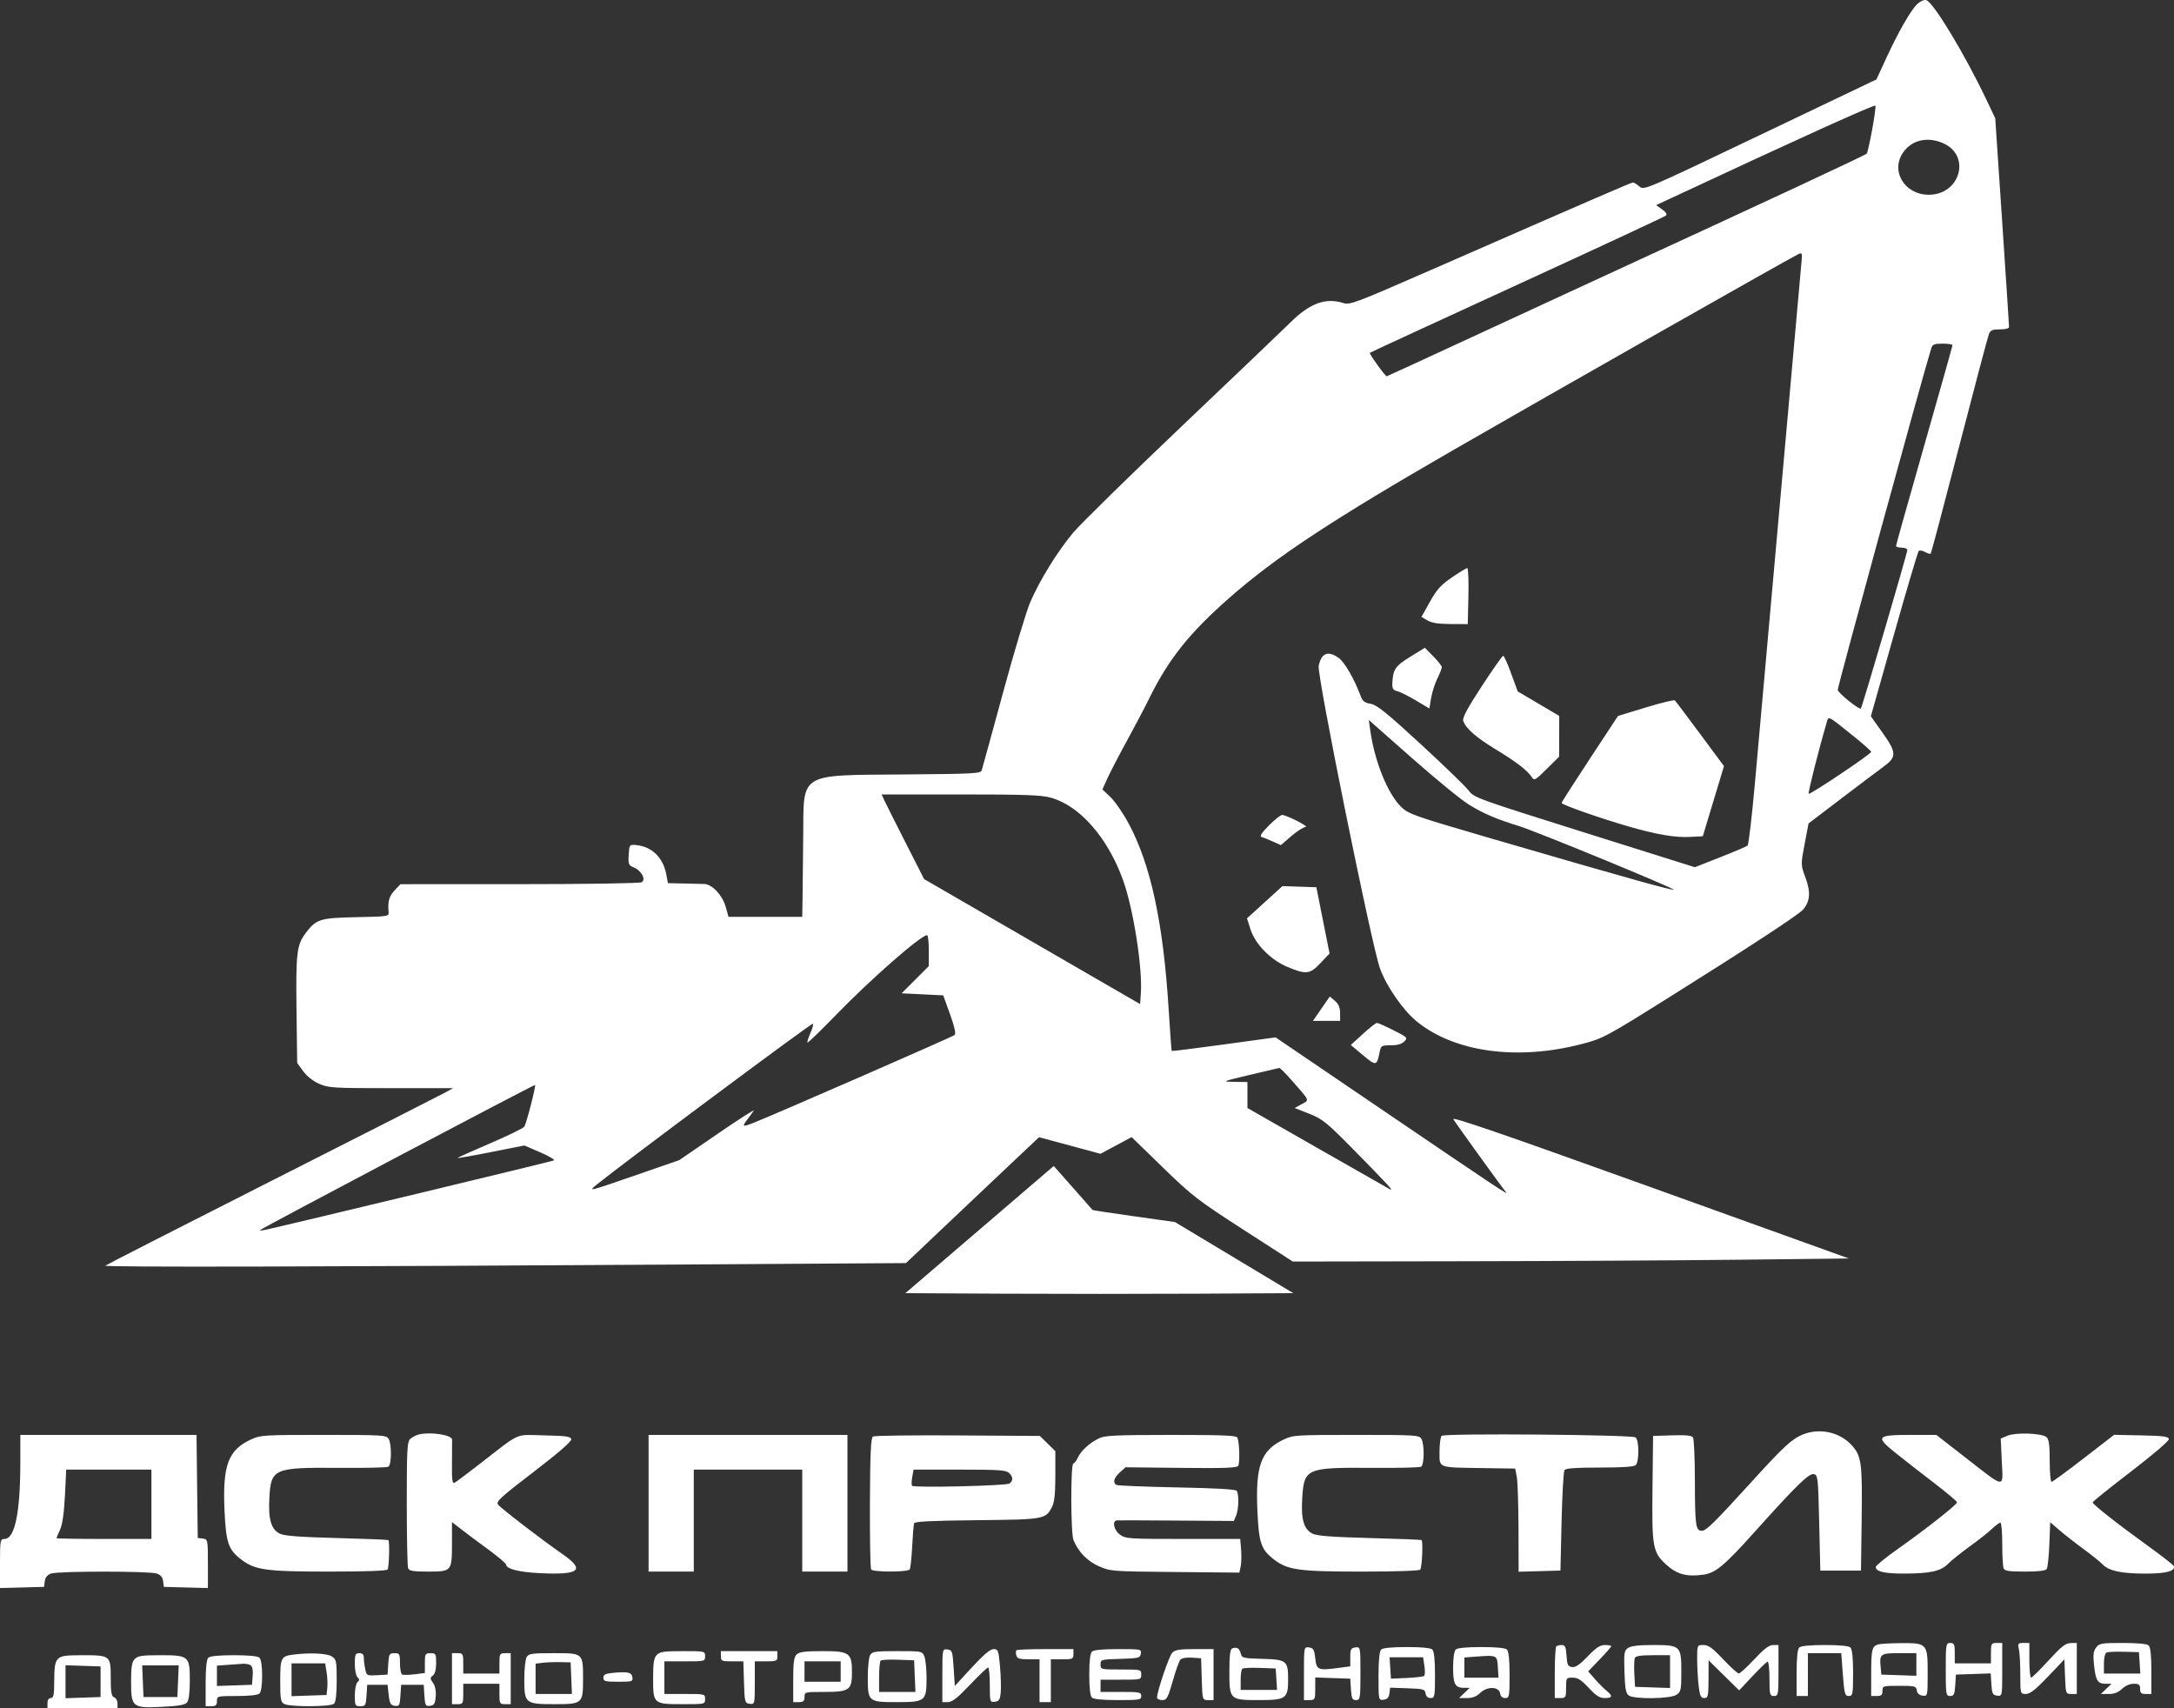 <?xml version="1.0" encoding="UTF-8"?> <svg xmlns="http://www.w3.org/2000/svg" viewBox="0 0 154 121" fill="none"><rect x="0" y="0" width="154" height="121" fill="#333333" stroke="none"/><path fill-rule="evenodd" clip-rule="evenodd" d="M135.833 0.27C135.375 0.683 134.489 2.226 133.586 4.184L132.92 5.627L124.69 9.557C116.489 13.473 116.459 13.486 116.129 13.207C115.948 13.053 115.743 12.927 115.674 12.927C115.551 12.927 113.114 13.983 101.412 19.103C96.017 21.464 95.618 21.614 95.157 21.466C93.912 21.064 92.78 21.479 91.413 22.837C91.02 23.227 87.599 26.495 83.809 30.098C80.02 33.7 76.51 37.142 76.008 37.745C74.901 39.077 73.673 41.062 72.993 42.618C72.715 43.254 71.843 46.148 71.055 49.048C70.267 51.948 69.586 54.432 69.541 54.567C69.466 54.791 68.979 54.817 64.065 54.856C56.546 54.916 56.932 54.684 56.898 59.162C56.885 60.791 56.864 62.758 56.852 63.532L56.829 64.941H54.218H51.607L51.401 64.216C51.172 63.407 50.446 62.637 49.894 62.615C49.702 62.608 49.044 62.592 48.43 62.58L47.315 62.557L47.196 61.929C46.968 60.734 46.174 59.964 45.063 59.858C44.592 59.812 44.582 59.824 44.535 60.544C44.492 61.209 44.526 61.292 44.898 61.445C45.44 61.668 45.779 62.307 45.454 62.493C45.323 62.568 41.598 62.626 36.793 62.627L28.363 62.629L27.948 63.074C27.56 63.49 27.46 63.852 27.526 64.605C27.553 64.912 27.503 64.92 25.234 64.966C22.667 65.018 22.4 65.102 21.651 66.096C21.023 66.929 20.953 67.504 21.003 71.494L21.051 75.293L21.48 75.879C21.739 76.231 22.189 76.587 22.612 76.771C23.274 77.06 23.557 77.077 27.705 77.078L32.096 77.079L31.536 77.388C31.228 77.558 25.717 80.359 19.29 83.612C12.863 86.865 7.541 89.582 7.464 89.649C7.327 89.767 22.458 89.734 50.538 89.555L64.177 89.468L66.939 86.849C68.457 85.408 70.578 83.402 71.652 82.391L73.604 80.552L75.781 81.139L77.957 81.726L78.519 81.424C78.828 81.258 79.323 80.993 79.621 80.834L80.161 80.544L82.382 82.703C84.45 84.712 84.844 85.017 88.091 87.11L91.579 89.359L103.459 89.338C109.993 89.328 118.857 89.279 123.156 89.23L130.972 89.142L116.879 84.07C106.591 80.367 102.831 79.073 102.951 79.275C103.145 79.603 106.415 84.135 106.675 84.438C106.918 84.719 106.099 84.174 97.646 78.43L90.358 73.479L86.697 73.981C84.683 74.256 83.02 74.465 83.001 74.443C82.982 74.422 82.885 73.098 82.785 71.501C82.404 65.373 81.52 61.261 79.957 58.345C79.568 57.618 78.989 56.774 78.671 56.469L78.092 55.916L78.453 55.119C78.653 54.68 79.261 53.509 79.806 52.515C80.352 51.522 81.07 50.157 81.402 49.481C82.778 46.684 84.264 44.82 87.107 42.329C90.424 39.42 94.347 36.836 103.093 31.794C109.71 27.979 126.703 18.333 127.398 17.997C127.635 17.883 127.665 17.935 127.627 18.395C127.56 19.187 124.749 50.64 124.308 55.533C124.097 57.868 123.867 59.83 123.794 59.894C123.723 59.957 122.853 60.328 121.862 60.718L120.059 61.428L112.241 58.97C104.627 56.577 104.413 56.5 104.038 55.998C103.826 55.714 102.3 54.237 100.646 52.714C98.221 50.481 97.533 49.927 97.095 49.853C96.649 49.777 96.517 49.667 96.361 49.243C95.953 48.124 95.24 46.895 94.833 46.606C94.069 46.064 93.602 46.249 93.412 47.17C93.28 47.813 97.159 66.952 97.755 68.6C98.212 69.862 99.393 71.567 100.35 72.346C103.026 74.529 107.467 75.14 112.034 73.955C113.552 73.561 113.743 73.459 118.301 70.602C123.931 67.072 127.397 64.803 127.716 64.437C128.226 63.852 128.278 63.193 127.896 62.169C127.559 61.267 127.558 61.239 127.834 59.792L128.111 58.328L130.37 56.608C131.612 55.662 132.97 54.639 133.388 54.334C134.375 53.617 134.369 53.331 133.338 51.879L132.526 50.736L134.163 44.944C135.063 41.758 135.851 39.097 135.916 39.031C135.98 38.965 136.181 38.995 136.364 39.097C136.547 39.2 136.726 39.255 136.764 39.218C136.802 39.181 137.716 35.737 138.795 31.566C139.875 27.393 140.818 23.834 140.892 23.655C141 23.392 141.147 23.33 141.669 23.33C142.077 23.33 142.314 23.264 142.315 23.149C142.315 23.05 142.096 19.686 141.827 15.673L141.337 8.376L140.683 7.004C139.161 3.808 136.974 0.191 136.457 0.012C136.316 -0.037 136.052 0.072 135.833 0.27ZM132.618 9.188C132.458 10.053 132.287 10.813 132.238 10.879C132.157 10.987 125.355 14.156 113.418 19.65C111.041 20.744 106.662 22.767 103.687 24.146C100.712 25.525 98.257 26.653 98.231 26.653C98.124 26.653 96.971 25.051 97.035 24.993C97.073 24.958 101.773 22.789 107.479 20.171C113.184 17.554 117.922 15.349 118.008 15.272C118.109 15.181 118.014 15.026 117.74 14.832L117.317 14.531L118.249 14.096C127.472 9.789 132.8 7.376 132.848 7.484C132.881 7.557 132.778 8.324 132.618 9.188ZM137.625 10.134C139.639 10.997 138.878 13.794 136.63 13.794C134.923 13.794 133.903 12.127 134.804 10.811C135.413 9.922 136.513 9.658 137.625 10.134ZM138.309 24.45C138.308 24.509 137.408 27.707 136.308 31.555C135.208 35.404 134.309 38.606 134.309 38.672C134.309 38.736 134.489 38.79 134.709 38.79C134.929 38.79 135.109 38.865 135.109 38.958C135.109 39.182 131.906 50.109 131.817 50.189C131.705 50.291 130.231 49.108 130.18 48.874C130.145 48.716 136.165 26.727 136.806 24.667C136.892 24.393 137.018 24.341 137.609 24.341C137.995 24.341 138.31 24.39 138.309 24.45ZM102.853 40.895C102.076 41.424 101.778 41.754 101.292 42.622L100.692 43.695L101.114 43.945C101.418 44.124 101.879 44.197 102.755 44.202L103.973 44.208L104.018 42.221C104.042 41.129 104.007 40.236 103.938 40.238C103.87 40.24 103.381 40.536 102.853 40.895ZM99.891 46.527C98.826 47.185 98.671 47.416 98.63 48.418C98.615 48.775 98.688 48.89 98.971 48.956C99.169 49.001 99.763 49.297 100.292 49.612L101.252 50.185L101.374 49.454C101.441 49.051 101.639 48.429 101.814 48.072C101.99 47.714 102.132 47.349 102.132 47.26C102.132 47.17 101.862 46.825 101.532 46.491L100.932 45.884L99.891 46.527ZM104.961 48.611C103.935 50.181 103.576 50.853 103.652 51.067C103.841 51.604 104.567 52.239 105.959 53.085C107.419 53.971 108.2 54.572 108.505 55.044C108.68 55.315 108.746 55.279 109.568 54.466L110.444 53.599L110.448 52.154L110.452 50.709L108.981 49.842L107.51 48.975L107.049 47.712C106.796 47.016 106.54 46.447 106.481 46.448C106.422 46.448 105.739 47.422 104.961 48.611ZM116.578 50.114L114.616 50.711L112.62 53.744C111.521 55.413 110.621 56.821 110.62 56.875C110.616 57.001 113.458 57.996 115.419 58.556C117.423 59.129 118.667 59.337 119.742 59.28L120.622 59.234L121.372 56.75L122.122 54.266L120.429 51.982C119.498 50.726 118.692 49.657 118.638 49.608C118.585 49.558 117.658 49.786 116.578 50.114ZM131.308 52.152C131.99 52.697 132.548 53.195 132.548 53.259C132.548 53.409 128.216 56.312 128.121 56.226C128.059 56.17 128.864 52.979 129.362 51.309C129.551 50.673 129.338 50.581 131.308 52.152ZM104.05 56.992C105.099 57.635 105.952 58 107.622 58.52C108.897 58.918 118.657 62.934 118.56 63.022C118.523 63.054 117.316 62.747 115.876 62.339C114.436 61.93 112.574 61.401 111.737 61.163C110.901 60.925 107.876 60.047 105.014 59.211C100.178 57.797 99.772 57.653 99.263 57.163C98.315 56.249 97.383 53.963 97.075 51.793L96.962 50.998L100.024 53.7C101.709 55.187 103.521 56.668 104.05 56.992ZM74.412 56.495C76.465 57.045 78.468 59.323 79.553 62.34C80.286 64.379 80.944 68.571 80.814 70.38L80.762 71.123L73.112 66.696L65.462 62.268L64.175 59.74C63.467 58.349 62.789 57 62.668 56.742L62.449 56.272H68.014C72.565 56.272 73.731 56.313 74.412 56.495ZM89.885 58.471C89.391 58.967 89.208 59.243 89.35 59.28C89.469 59.311 89.829 59.455 90.15 59.6L90.733 59.864L91.473 59.224C91.88 58.871 92.338 58.581 92.49 58.577C92.779 58.57 91.147 57.736 90.822 57.724C90.719 57.72 90.298 58.056 89.885 58.471ZM89.589 63.907L88.332 65.05L88.588 65.846C88.917 66.868 89.997 67.975 91.141 68.463C92.51 69.048 92.78 69.021 93.532 68.227L94.182 67.54L93.715 65.193L93.248 62.846L92.047 62.805L90.847 62.764L89.589 63.907ZM65.794 67.338V68.434L64.83 69.397L63.867 70.359L65.341 70.431L66.815 70.504L67.298 71.839C67.605 72.688 67.725 73.224 67.628 73.311C67.484 73.439 54.808 78.974 53.347 79.546C52.584 79.845 52.542 79.814 52.961 79.267C53.123 79.056 53.316 78.79 53.39 78.675C53.464 78.56 52.308 79.301 50.821 80.321L48.118 82.175L45.31 83.148C41.535 84.456 41.611 84.438 42.363 83.835C44.415 82.19 57.511 72.443 57.583 72.508C57.63 72.551 57.55 72.857 57.403 73.188C57.256 73.519 57.164 73.816 57.199 73.848C57.234 73.879 58.132 73.01 59.195 71.915C61.712 69.323 65.227 66.246 65.674 66.242C65.74 66.242 65.794 66.734 65.794 67.338ZM93.603 71.448L93.007 72.309H93.968H94.929V71.757C94.929 71.369 94.82 71.112 94.564 70.895L94.2 70.587L93.603 71.448ZM96.543 73.237L95.686 74.019L96.549 74.742C97.467 75.513 97.534 75.504 97.717 74.585C97.822 74.058 97.844 74.043 98.513 74.043C98.984 74.043 99.287 73.957 99.475 73.771C99.737 73.509 99.707 73.478 98.713 72.976C98.144 72.689 97.615 72.454 97.538 72.454C97.462 72.454 97.014 72.806 96.543 73.237ZM91.504 76.527C92.823 78.031 92.769 77.904 92.207 78.212L91.711 78.484L92.745 78.891C93.687 79.261 93.968 79.49 95.915 81.468C98.381 83.973 98.782 84.411 98.448 84.234C98.317 84.165 95.995 82.843 93.288 81.296L88.365 78.483V77.563V76.644L87.445 76.63C86.526 76.617 86.528 76.616 88.526 76.138C89.626 75.875 90.57 75.654 90.623 75.646C90.676 75.639 91.072 76.035 91.504 76.527ZM37.609 78.254C37.418 78.997 37.209 79.693 37.145 79.8C37.082 79.906 36.01 80.432 34.764 80.967C33.517 81.503 32.459 81.975 32.413 82.017C32.366 82.059 33.411 81.879 34.736 81.615L37.144 81.136L38.269 81.623C38.888 81.891 39.325 82.148 39.24 82.195C39.118 82.263 20.704 86.692 18.81 87.109C18.546 87.167 18.372 87.177 18.423 87.131C18.62 86.953 37.851 76.805 37.903 76.852C37.933 76.879 37.801 77.509 37.609 78.254ZM69.389 87.094L64.134 91.598L71.059 91.635C74.868 91.656 81.051 91.656 84.799 91.635L91.614 91.598L87.421 89.079L83.228 86.56L80.325 86.151C78.729 85.927 77.412 85.727 77.397 85.709C77.384 85.689 76.759 84.98 76.008 84.132L74.645 82.59L69.389 87.094ZM127.665 101.626C126.918 101.939 126.314 102.501 124.075 104.963C121.427 107.873 120.86 108.43 120.551 108.43C120.118 108.43 120.067 108.064 120.061 104.89C120.059 103.301 119.998 101.916 119.926 101.814C119.831 101.679 119.417 101.639 118.447 101.669L117.1 101.712L117.058 105.371C117.008 109.597 117.073 109.961 118.042 110.835C118.796 111.516 119.474 111.7 120.644 111.541C121.527 111.421 122.133 110.918 124.309 108.492C127.189 105.282 128.118 104.371 128.461 104.415C128.775 104.455 128.789 104.578 128.866 107.852L128.946 111.248H130.387H131.827L131.876 107.563C131.927 103.596 131.859 103.109 131.15 102.348C130.284 101.419 128.861 101.124 127.665 101.626ZM29.695 101.599C29.519 101.638 29.249 101.77 29.095 101.893C28.84 102.098 28.815 102.507 28.815 106.49C28.815 108.895 28.858 110.966 28.912 111.091C28.99 111.274 29.275 111.32 30.347 111.32C32 111.32 32.017 111.299 32.017 109.288V107.815L32.697 108.343C33.071 108.633 33.931 109.275 34.609 109.77C35.286 110.265 35.845 110.74 35.85 110.827C35.867 111.13 36.752 111.356 38.203 111.429C41.069 111.572 41.492 111.225 39.845 110.081C38.355 109.046 35.493 106.847 35.282 106.574C35.119 106.365 35.458 106.052 37.804 104.255C39.563 102.907 40.498 102.096 40.467 101.945C40.425 101.749 40.118 101.705 38.556 101.671C36.425 101.625 36.95 101.394 34.017 103.668C33.137 104.35 32.322 104.96 32.208 105.022C32.04 105.112 32.002 104.835 32.017 103.639C32.027 102.818 32.031 102.067 32.026 101.971C32.008 101.644 30.551 101.411 29.695 101.599ZM102.124 101.704C102.041 101.78 101.972 102.282 101.972 102.822C101.972 104.007 101.797 103.94 105.011 103.988L107.33 104.023L107.444 104.601C107.506 104.919 107.561 106.563 107.566 108.255L107.575 111.331L109.056 111.289L110.537 111.248L110.617 107.78C110.661 105.873 110.755 104.231 110.826 104.132C110.921 104.001 111.603 103.951 113.316 103.951C114.938 103.951 115.736 103.897 115.868 103.778C116.124 103.546 116.118 102.007 115.86 101.816C115.595 101.62 102.337 101.513 102.124 101.704ZM142.22 101.691L141.727 101.894L141.802 103.516C141.89 105.462 142.113 105.487 139.219 103.236L137.165 101.639H135.357C132.9 101.639 132.816 101.749 134.345 102.97C134.985 103.481 136.212 104.437 137.071 105.094C137.929 105.751 138.631 106.345 138.631 106.415C138.631 106.576 136.4 108.333 134.418 109.731C133.573 110.326 132.879 110.893 132.875 110.99C132.862 111.319 133.486 111.464 134.899 111.461C136.738 111.456 137.489 111.29 137.988 110.775C138.21 110.547 138.895 109.996 139.512 109.551C140.128 109.106 140.844 108.542 141.102 108.297C141.361 108.052 141.631 107.852 141.703 107.852C141.774 107.852 141.833 108.529 141.833 109.357C141.833 110.185 141.876 110.966 141.93 111.091C142.008 111.275 142.299 111.32 143.441 111.32C144.399 111.32 144.896 111.261 144.982 111.139C145.052 111.04 145.136 110.253 145.17 109.391L145.231 107.824L145.893 108.395C146.257 108.708 147.024 109.308 147.596 109.726C148.168 110.144 148.78 110.638 148.957 110.822C149.391 111.275 150.28 111.463 152.008 111.463C153.442 111.464 154.124 111.278 153.981 110.924C153.947 110.84 153.127 110.2 152.158 109.502C150.025 107.966 148.236 106.559 148.236 106.418C148.236 106.361 149.461 105.376 150.958 104.23C152.564 102.999 153.662 102.056 153.637 101.928C153.603 101.752 153.233 101.704 151.676 101.672L149.757 101.632L147.606 103.297C146.423 104.213 145.396 104.963 145.325 104.963C145.253 104.963 145.195 104.288 145.195 103.463C145.195 102.311 145.139 101.922 144.956 101.785C144.593 101.513 142.803 101.451 142.22 101.691ZM1.439 103.626C1.437 107.152 1.05 109.008 0.316 109.008C0.019 109.008 0 109.112 0 110.747V112.486L1.561 112.445L3.122 112.403L3.173 111.999C3.208 111.724 3.353 111.549 3.624 111.457C4.144 111.278 10.584 111.278 11.104 111.457C11.375 111.549 11.52 111.724 11.555 111.999L11.606 112.403L13.167 112.445L14.728 112.486V110.757C14.728 109.074 14.718 109.027 14.367 108.982L14.007 108.936L13.964 105.287L13.922 101.639H7.681H1.441L1.439 103.626ZM17.772 101.965C16.163 102.707 15.757 103.803 15.905 107.013C16.008 109.245 16.17 109.737 17.023 110.413C18.031 111.212 18.777 111.32 23.311 111.32C25.902 111.32 27.392 111.266 27.457 111.171C27.563 111.016 27.613 109.172 27.512 109.088C27.48 109.061 25.84 108.996 23.868 108.944C21.244 108.874 20.163 108.793 19.839 108.641C19.213 108.349 18.999 107.638 19.08 106.114C19.191 104.021 19.382 103.938 23.985 103.973C25.819 103.987 27.404 103.952 27.507 103.894C27.74 103.764 27.756 102.302 27.529 101.919C27.371 101.653 27.149 101.639 22.92 101.639C18.628 101.639 18.453 101.65 17.772 101.965ZM45.944 106.48V111.32H47.544H49.145V107.708V104.096H52.987H56.829V107.708V111.32H58.43H60.031V106.48V101.639H52.987H45.944V106.48ZM61.836 101.752C61.689 101.84 61.636 103.009 61.623 106.444C61.613 108.96 61.651 111.087 61.708 111.169C61.843 111.368 64.302 111.365 64.439 111.167C64.496 111.083 64.576 110.352 64.616 109.542C64.656 108.731 64.718 107.992 64.753 107.897C64.799 107.771 65.986 107.713 69.187 107.68C73.981 107.631 74.061 107.617 74.518 106.748C74.691 106.42 74.758 105.797 74.758 104.541V102.791L74.211 102.251L73.663 101.712L67.847 101.674C64.649 101.653 61.944 101.689 61.836 101.752ZM77.88 101.866C77.213 102.178 76.578 102.752 76.352 103.246C76.246 103.475 76.103 103.662 76.033 103.662C75.833 103.662 75.843 108.612 76.043 109.094C76.392 109.934 77.036 110.592 77.861 110.951C78.665 111.301 78.766 111.308 83.236 111.35L87.792 111.392L87.885 110.959C87.936 110.72 87.95 110.184 87.916 109.766L87.854 109.008H83.809C79.959 109.008 79.744 108.993 79.342 108.709C78.904 108.398 78.757 107.72 79.121 107.692C79.231 107.684 81.139 107.69 83.361 107.706L87.402 107.734L87.564 107.35C87.75 106.906 87.775 105.831 87.603 105.597C87.525 105.49 86.109 105.41 83.368 105.356C81.103 105.311 79.177 105.233 79.086 105.182C78.807 105.026 78.901 104.678 79.325 104.296L79.729 103.931L83.655 103.974C86.718 104.007 87.609 103.975 87.709 103.831C87.838 103.641 87.799 102.164 87.654 101.826C87.592 101.68 86.586 101.639 82.968 101.64C79.111 101.641 78.282 101.678 77.88 101.866ZM90.924 101.97C89.314 102.739 88.924 103.818 89.074 107.091C89.173 109.254 89.335 109.743 90.18 110.413C91.189 111.212 91.935 111.32 96.469 111.32C98.915 111.32 100.551 111.264 100.609 111.179C100.734 110.996 100.814 109.148 100.7 109.087C100.651 109.061 98.998 108.996 97.026 108.944C94.402 108.874 93.321 108.793 92.996 108.641C92.361 108.345 92.15 107.629 92.247 106.096C92.378 104.012 92.549 103.938 97.142 103.973C98.976 103.987 100.561 103.952 100.665 103.894C100.897 103.764 100.913 102.302 100.686 101.919C100.528 101.653 100.306 101.639 96.069 101.639C91.739 101.639 91.599 101.648 90.924 101.97ZM10.726 106.552V109.008H7.364C5.515 109.008 4.002 108.984 4.002 108.953C4.002 108.923 4.116 108.653 4.255 108.353C4.418 108.001 4.541 107.144 4.599 105.951L4.691 104.096H7.708H10.726V106.552ZM71.466 104.323C71.771 104.599 71.787 104.874 71.51 105.082C71.295 105.243 64.78 105.395 64.612 105.244C64.563 105.2 64.566 104.924 64.619 104.63L64.715 104.096H67.965C70.705 104.096 71.253 104.131 71.466 104.323ZM133.028 116.482C132.606 116.627 132.553 116.85 132.55 118.508L132.548 120.133H132.948C133.268 120.133 133.349 120.061 133.349 119.772C133.349 119.419 133.376 119.411 134.538 119.411C135.65 119.411 135.731 119.432 135.779 119.736C135.811 119.945 135.958 120.077 136.19 120.107C136.546 120.153 136.55 120.132 136.55 118.504C136.55 116.41 136.515 116.372 134.617 116.388C133.875 116.394 133.161 116.436 133.028 116.482ZM137.831 118.255C137.831 120.02 137.85 120.133 138.143 120.133C138.406 120.133 138.462 120.015 138.503 119.374L138.552 118.616L139.783 118.574L141.016 118.532L141.064 119.296C141.106 119.963 141.158 120.067 141.473 120.107C141.831 120.153 141.833 120.141 141.833 118.265V116.376H141.433C141.059 116.376 141.033 116.425 141.033 117.099V117.822H139.752H138.471V117.099C138.471 116.473 138.429 116.376 138.151 116.376C137.847 116.376 137.831 116.473 137.831 118.255ZM143.014 116.828C143.069 117.076 143.113 117.889 143.113 118.634C143.113 119.978 143.117 119.989 143.508 119.989C143.805 119.989 144.192 119.685 145.069 118.763L146.235 117.537L146.281 118.763C146.327 119.957 146.338 119.989 146.721 119.989H147.115V118.183V116.376L146.675 116.383C146.321 116.388 146.016 116.629 145.118 117.611C144.503 118.283 143.945 118.833 143.877 118.833C143.809 118.833 143.754 118.28 143.754 117.605V116.376H143.333C142.948 116.376 142.922 116.414 143.014 116.828ZM148.484 116.698C148.29 116.949 148.257 117.23 148.337 117.963C148.454 119.045 148.595 119.266 149.164 119.266H149.573L149.197 119.627L148.821 119.989H149.381C149.772 119.989 150.055 119.879 150.317 119.627C150.546 119.407 150.87 119.266 151.145 119.266C151.522 119.266 151.598 119.327 151.598 119.627C151.598 119.916 151.678 119.989 151.998 119.989H152.398V118.356C152.398 117.279 152.333 116.664 152.206 116.55C152.082 116.438 151.436 116.376 150.375 116.376C148.86 116.376 148.715 116.401 148.484 116.698ZM110.243 116.618C110.185 116.67 110.136 117.516 110.136 118.496V120.278H110.537C110.91 120.278 110.937 120.23 110.937 119.555C110.937 118.854 110.951 118.833 111.402 118.833C111.764 118.833 112.016 118.993 112.538 119.555C113.06 120.118 113.311 120.278 113.673 120.278C114.225 120.278 114.261 120.133 113.801 119.758C113.615 119.607 113.246 119.237 112.982 118.935L112.501 118.388L113.32 117.538C113.77 117.071 114.138 116.651 114.138 116.605C114.138 116.559 113.936 116.521 113.689 116.521C113.342 116.521 113.064 116.705 112.471 117.324C111.914 117.906 111.61 118.115 111.361 118.082C111.067 118.044 111.01 117.928 110.969 117.279C110.93 116.665 110.866 116.521 110.635 116.521C110.478 116.521 110.302 116.564 110.243 116.618ZM115.332 116.725C115.056 116.907 115.028 117.085 115.071 118.422C115.108 119.598 115.174 119.955 115.379 120.097C115.775 120.371 118.295 120.337 118.746 120.053C119.072 119.846 119.101 119.711 119.101 118.413C119.101 116.576 119.042 116.521 117.078 116.521C116.094 116.521 115.543 116.585 115.332 116.725ZM120.222 117.511C120.222 118.056 120.268 118.901 120.325 119.389C120.41 120.125 120.478 120.278 120.725 120.278C120.993 120.278 121.022 120.145 121.028 118.941L121.033 117.605L122.114 118.669L123.194 119.734L124.129 118.741C124.643 118.195 125.127 117.728 125.204 117.701C125.281 117.674 125.344 118.211 125.344 118.893C125.344 120.037 125.37 120.133 125.665 120.133C125.968 120.133 125.984 120.037 125.984 118.327V116.521H125.598C125.317 116.521 124.958 116.793 124.278 117.523C123.764 118.074 123.269 118.529 123.178 118.534C123.087 118.54 122.585 118.089 122.063 117.532C121.307 116.728 121.021 116.521 120.667 116.521C120.224 116.521 120.222 116.525 120.222 117.511ZM127.458 116.695C127.331 116.809 127.266 117.423 127.266 118.501V120.133H127.665H128.066V118.616V117.099H129.247H130.429L130.543 118.616C130.646 119.975 130.69 120.133 130.963 120.133C131.244 120.133 131.268 120.009 131.268 118.501C131.268 117.423 131.202 116.809 131.075 116.695C130.951 116.582 130.31 116.521 129.266 116.521C128.222 116.521 127.582 116.582 127.458 116.695ZM87.285 116.762C87.142 116.813 87.085 117.28 87.085 118.389C87.085 120.399 87.109 120.422 89.194 120.422C91.098 120.422 91.247 120.316 91.247 118.957C91.247 117.633 91.14 117.548 89.413 117.5C88.043 117.462 87.975 117.445 87.888 117.11C87.792 116.742 87.618 116.641 87.285 116.762ZM92.368 118.534V120.422H92.768C93.147 120.422 93.168 120.379 93.168 119.621V118.82L94.409 118.863L95.649 118.905L95.698 119.663C95.738 120.304 95.794 120.422 96.058 120.422C96.351 120.422 96.37 120.309 96.37 118.534C96.37 116.658 96.367 116.646 96.009 116.692C95.697 116.732 95.649 116.824 95.649 117.385V118.032L94.769 118.148C93.359 118.334 93.26 118.292 93.168 117.46C93.1 116.847 93.033 116.731 92.728 116.692C92.37 116.646 92.368 116.658 92.368 118.534ZM97.843 116.839C97.714 116.954 97.65 117.586 97.65 118.727C97.65 120.423 97.654 120.442 98.01 120.396C98.27 120.363 98.385 120.237 98.422 119.947L98.473 119.543L99.703 119.585C100.839 119.624 100.936 119.652 100.983 119.953C101.016 120.162 101.145 120.278 101.344 120.278C101.63 120.278 101.652 120.162 101.652 118.645C101.652 117.568 101.587 116.953 101.46 116.839C101.336 116.727 100.695 116.665 99.651 116.665C98.607 116.665 97.966 116.727 97.843 116.839ZM103.125 116.839C103.01 116.943 102.933 117.449 102.933 118.11C102.933 119.297 103.072 119.555 103.713 119.555H104.109L103.734 119.916L103.357 120.278H103.918C104.311 120.278 104.592 120.168 104.861 119.909C105.359 119.431 106.188 119.457 106.266 119.953C106.299 120.162 106.427 120.278 106.626 120.278C106.913 120.278 106.935 120.162 106.935 118.645C106.935 117.568 106.87 116.953 106.743 116.839C106.619 116.727 105.978 116.665 104.934 116.665C103.89 116.665 103.249 116.727 103.125 116.839ZM66.754 118.678V120.567H67.149C67.446 120.567 67.832 120.263 68.71 119.339C69.351 118.664 69.93 118.112 69.996 118.111C70.062 118.111 70.116 118.668 70.116 119.349C70.116 120.55 70.126 120.585 70.476 120.54C70.779 120.502 70.845 120.391 70.89 119.844C70.919 119.487 70.894 118.658 70.835 118.002C70.737 116.906 70.7 116.81 70.382 116.811C70.142 116.812 69.667 117.214 68.835 118.118L67.635 119.424L67.555 118.153C67.48 116.971 67.45 116.879 67.114 116.836C66.757 116.79 66.754 116.803 66.754 118.678ZM72.001 116.891C71.952 116.935 71.948 117.097 71.993 117.252C72.059 117.481 72.217 117.532 72.856 117.532H73.638V119.049V120.567H74.038H74.438V119.049V117.532H75.239C75.986 117.532 76.039 117.508 76.039 117.171V116.81H74.065C72.979 116.81 72.05 116.846 72.001 116.891ZM77.352 116.984C77.228 117.095 77.16 117.674 77.16 118.616C77.16 119.558 77.228 120.137 77.352 120.249C77.476 120.361 78.124 120.422 79.193 120.422C80.735 120.422 80.842 120.403 80.842 120.133C80.842 119.865 80.735 119.844 79.401 119.844H77.96V119.411V118.977H79.401C80.831 118.977 80.842 118.975 80.842 118.616C80.842 118.257 80.831 118.255 79.401 118.255C77.977 118.255 77.96 118.251 77.96 117.899C77.96 117.552 77.992 117.543 79.361 117.502C80.675 117.463 80.765 117.44 80.812 117.135C80.863 116.816 80.834 116.81 79.204 116.81C78.126 116.81 77.476 116.871 77.352 116.984ZM83.042 117.063C82.816 117.291 81.963 119.804 81.963 120.242C81.962 120.341 82.126 120.422 82.326 120.422C82.65 120.422 82.73 120.278 83.07 119.085C83.278 118.351 83.523 117.665 83.612 117.561C83.712 117.447 84.031 117.391 84.43 117.417L85.084 117.46L85.129 118.941C85.175 120.408 85.179 120.422 85.57 120.422H85.964V118.616V116.81H84.629C83.558 116.81 83.243 116.86 83.042 117.063ZM46.529 117.219C46.321 117.426 46.264 117.782 46.264 118.87C46.264 120.694 46.284 120.711 48.356 120.711C49.945 120.711 49.946 120.711 49.946 120.35C49.946 119.991 49.935 119.989 48.505 119.989H47.064V118.833V117.677H48.505C49.935 117.677 49.946 117.674 49.946 117.316C49.946 116.955 49.944 116.954 48.37 116.954C47.046 116.954 46.751 116.997 46.529 117.219ZM51.066 117.316C51.066 117.653 51.12 117.677 51.861 117.677H52.656L52.702 119.158C52.745 120.569 52.764 120.641 53.107 120.685C53.461 120.731 53.468 120.705 53.468 119.204V117.677H54.268C55.015 117.677 55.068 117.653 55.068 117.316V116.954H53.067H51.066V117.316ZM56.44 117.181C56.242 117.36 56.189 117.745 56.189 118.987V120.567H56.589C56.909 120.567 56.989 120.494 56.989 120.205C56.989 119.847 57.002 119.844 58.405 119.844C60.167 119.844 60.351 119.713 60.351 118.456C60.351 117.079 60.179 116.954 58.272 116.954C57.049 116.954 56.636 117.006 56.44 117.181ZM61.637 117.234C61.546 117.388 61.471 118.098 61.471 118.813C61.471 120.534 61.51 120.567 63.539 120.567C65.547 120.567 65.634 120.496 65.634 118.867C65.634 118.223 65.563 117.529 65.478 117.325C65.323 116.958 65.303 116.954 63.562 116.954C61.987 116.954 61.785 116.984 61.637 117.234ZM151.566 117.785L151.615 118.544H150.326H149.036V117.834C149.036 117.402 149.115 117.093 149.237 117.047C149.347 117.005 149.905 116.984 150.477 116.999L151.518 117.027L151.566 117.785ZM20.731 117.206C19.912 117.314 19.85 117.444 19.85 119.062C19.85 120.391 19.884 120.573 20.16 120.706C20.6 120.918 23.42 120.899 23.66 120.682C23.785 120.57 23.852 119.987 23.852 119.029C23.852 117.663 23.825 117.531 23.496 117.324C23.15 117.105 21.901 117.051 20.731 117.206ZM25.133 117.865C25.133 118.286 25.219 118.709 25.325 118.804C25.474 118.939 25.474 119.016 25.325 119.151C25.219 119.246 25.133 119.668 25.133 120.09C25.133 120.806 25.158 120.856 25.525 120.856C25.885 120.856 25.921 120.793 25.965 120.097L26.013 119.338H26.734H27.454L27.534 120.061C27.601 120.668 27.67 120.79 27.966 120.828C28.285 120.87 28.322 120.803 28.366 120.106L28.415 119.338H29.215H30.015L30.064 120.106C30.108 120.803 30.145 120.87 30.464 120.828C30.755 120.791 30.825 120.675 30.866 120.157C30.896 119.771 30.822 119.403 30.672 119.195C30.458 118.901 30.456 118.838 30.662 118.684C30.809 118.574 30.896 118.246 30.896 117.804C30.896 117.148 30.868 117.099 30.496 117.099C30.124 117.099 30.096 117.148 30.096 117.802V118.504L29.358 118.596C28.953 118.646 28.557 118.651 28.478 118.607C28.399 118.563 28.334 118.206 28.334 117.813C28.334 117.152 28.305 117.099 27.943 117.099C27.583 117.099 27.547 117.161 27.503 117.858L27.454 118.616L26.715 118.659C26 118.701 25.973 118.688 25.875 118.244C25.819 117.992 25.773 117.631 25.773 117.442C25.773 117.195 25.683 117.099 25.453 117.099C25.173 117.099 25.133 117.195 25.133 117.865ZM32.017 118.905V120.711H32.417C32.79 120.711 32.817 120.663 32.817 119.989V119.266H34.097H35.378V119.989C35.378 120.663 35.405 120.711 35.779 120.711H36.178V118.905V117.099H35.779C35.405 117.099 35.378 117.147 35.378 117.822V118.544H34.097H32.817V117.822C32.817 117.147 32.79 117.099 32.417 117.099H32.017V118.905ZM37.305 117.379C37.214 117.532 37.139 118.237 37.139 118.945C37.139 120.653 37.209 120.711 39.261 120.711C41.26 120.711 41.301 120.675 41.301 118.957C41.301 117.077 41.326 117.099 39.22 117.099C37.654 117.099 37.453 117.128 37.305 117.379ZM135.75 117.9V118.701L134.509 118.658L133.268 118.616L133.218 118.059C133.135 117.147 133.201 117.099 134.544 117.099H135.75V117.9ZM4.107 117.508C3.903 117.711 3.842 118.062 3.842 119.025C3.842 120.042 3.797 120.278 3.602 120.278C3.453 120.278 3.362 120.414 3.362 120.639V121H5.843H8.324V120.654C8.324 120.464 8.216 120.271 8.084 120.225C7.895 120.16 7.844 119.865 7.844 118.843C7.844 117.262 7.821 117.243 5.798 117.243C4.62 117.243 4.326 117.29 4.107 117.508ZM9.55 117.508C9.344 117.713 9.285 118.067 9.285 119.097C9.285 120.932 9.373 121.004 11.474 120.9C12.637 120.843 13.099 120.763 13.247 120.594C13.374 120.45 13.447 119.885 13.447 119.044C13.447 117.299 13.382 117.243 11.338 117.243C10.066 117.243 9.771 117.287 9.55 117.508ZM14.76 117.417C14.633 117.531 14.567 118.145 14.567 119.223V120.856H14.968C15.288 120.856 15.368 120.783 15.368 120.494C15.368 120.136 15.381 120.133 16.777 120.133C17.659 120.133 18.257 120.068 18.377 119.96C18.493 119.855 18.57 119.35 18.57 118.688C18.57 118.027 18.493 117.521 18.377 117.417C18.253 117.305 17.613 117.243 16.569 117.243C15.524 117.243 14.884 117.305 14.76 117.417ZM106.103 118.074L106.151 118.833H104.942H103.734V118.118V117.404L104.494 117.347C106.057 117.23 106.049 117.226 106.103 118.074ZM118.301 118.406V119.567L117.06 119.525L115.82 119.483L115.771 118.559C115.745 118.051 115.761 117.547 115.806 117.439C115.866 117.299 116.228 117.243 117.095 117.243H118.301V118.406ZM100.901 118.002C100.952 118.34 100.944 118.659 100.883 118.71C100.822 118.762 100.267 118.827 99.651 118.855L98.531 118.905L98.482 118.147L98.434 117.388H99.622H100.809L100.901 118.002ZM64.8 118.725L64.847 119.844H63.559H62.272V118.785C62.272 118.202 62.323 117.679 62.385 117.623C62.447 117.567 63.006 117.54 63.626 117.563L64.754 117.605L64.8 118.725ZM40.468 118.869L40.514 119.989H39.227H37.94V118.914V117.84L38.46 117.778C38.746 117.744 39.304 117.724 39.7 117.733L40.421 117.749L40.468 118.869ZM59.551 118.399V119.122H58.27H56.989V118.399V117.677H58.27H59.551V118.399ZM17.739 117.946C17.876 118.024 17.932 118.292 17.9 118.703L17.849 119.338L16.609 119.381L15.368 119.423V118.702V117.982L16.128 117.927C16.547 117.898 17.033 117.863 17.209 117.85C17.385 117.837 17.624 117.88 17.739 117.946ZM23.135 118.439C23.191 118.779 23.214 119.283 23.185 119.559L23.132 120.061L21.891 120.103L20.651 120.145V118.983V117.822H21.841H23.032L23.135 118.439ZM7.124 119.122V120.205L5.883 120.248L4.642 120.29V119.122V117.954L5.883 117.996L7.124 118.038V119.122ZM12.613 119.085L12.566 120.205H11.366H10.165L10.118 119.085L10.072 117.966H11.366H12.66L12.613 119.085ZM90.415 118.941L90.463 119.7H89.174H87.885V119.001C87.885 118.617 87.936 118.257 87.999 118.201C88.061 118.145 88.618 118.118 89.239 118.141L90.366 118.183L90.415 118.941ZM43.342 118.501C42.878 118.548 42.742 118.624 42.742 118.841C42.742 119.09 42.859 119.122 43.794 119.122C44.792 119.122 44.843 119.106 44.794 118.797C44.739 118.447 44.461 118.391 43.342 118.501Z" fill="white"></path></svg> 